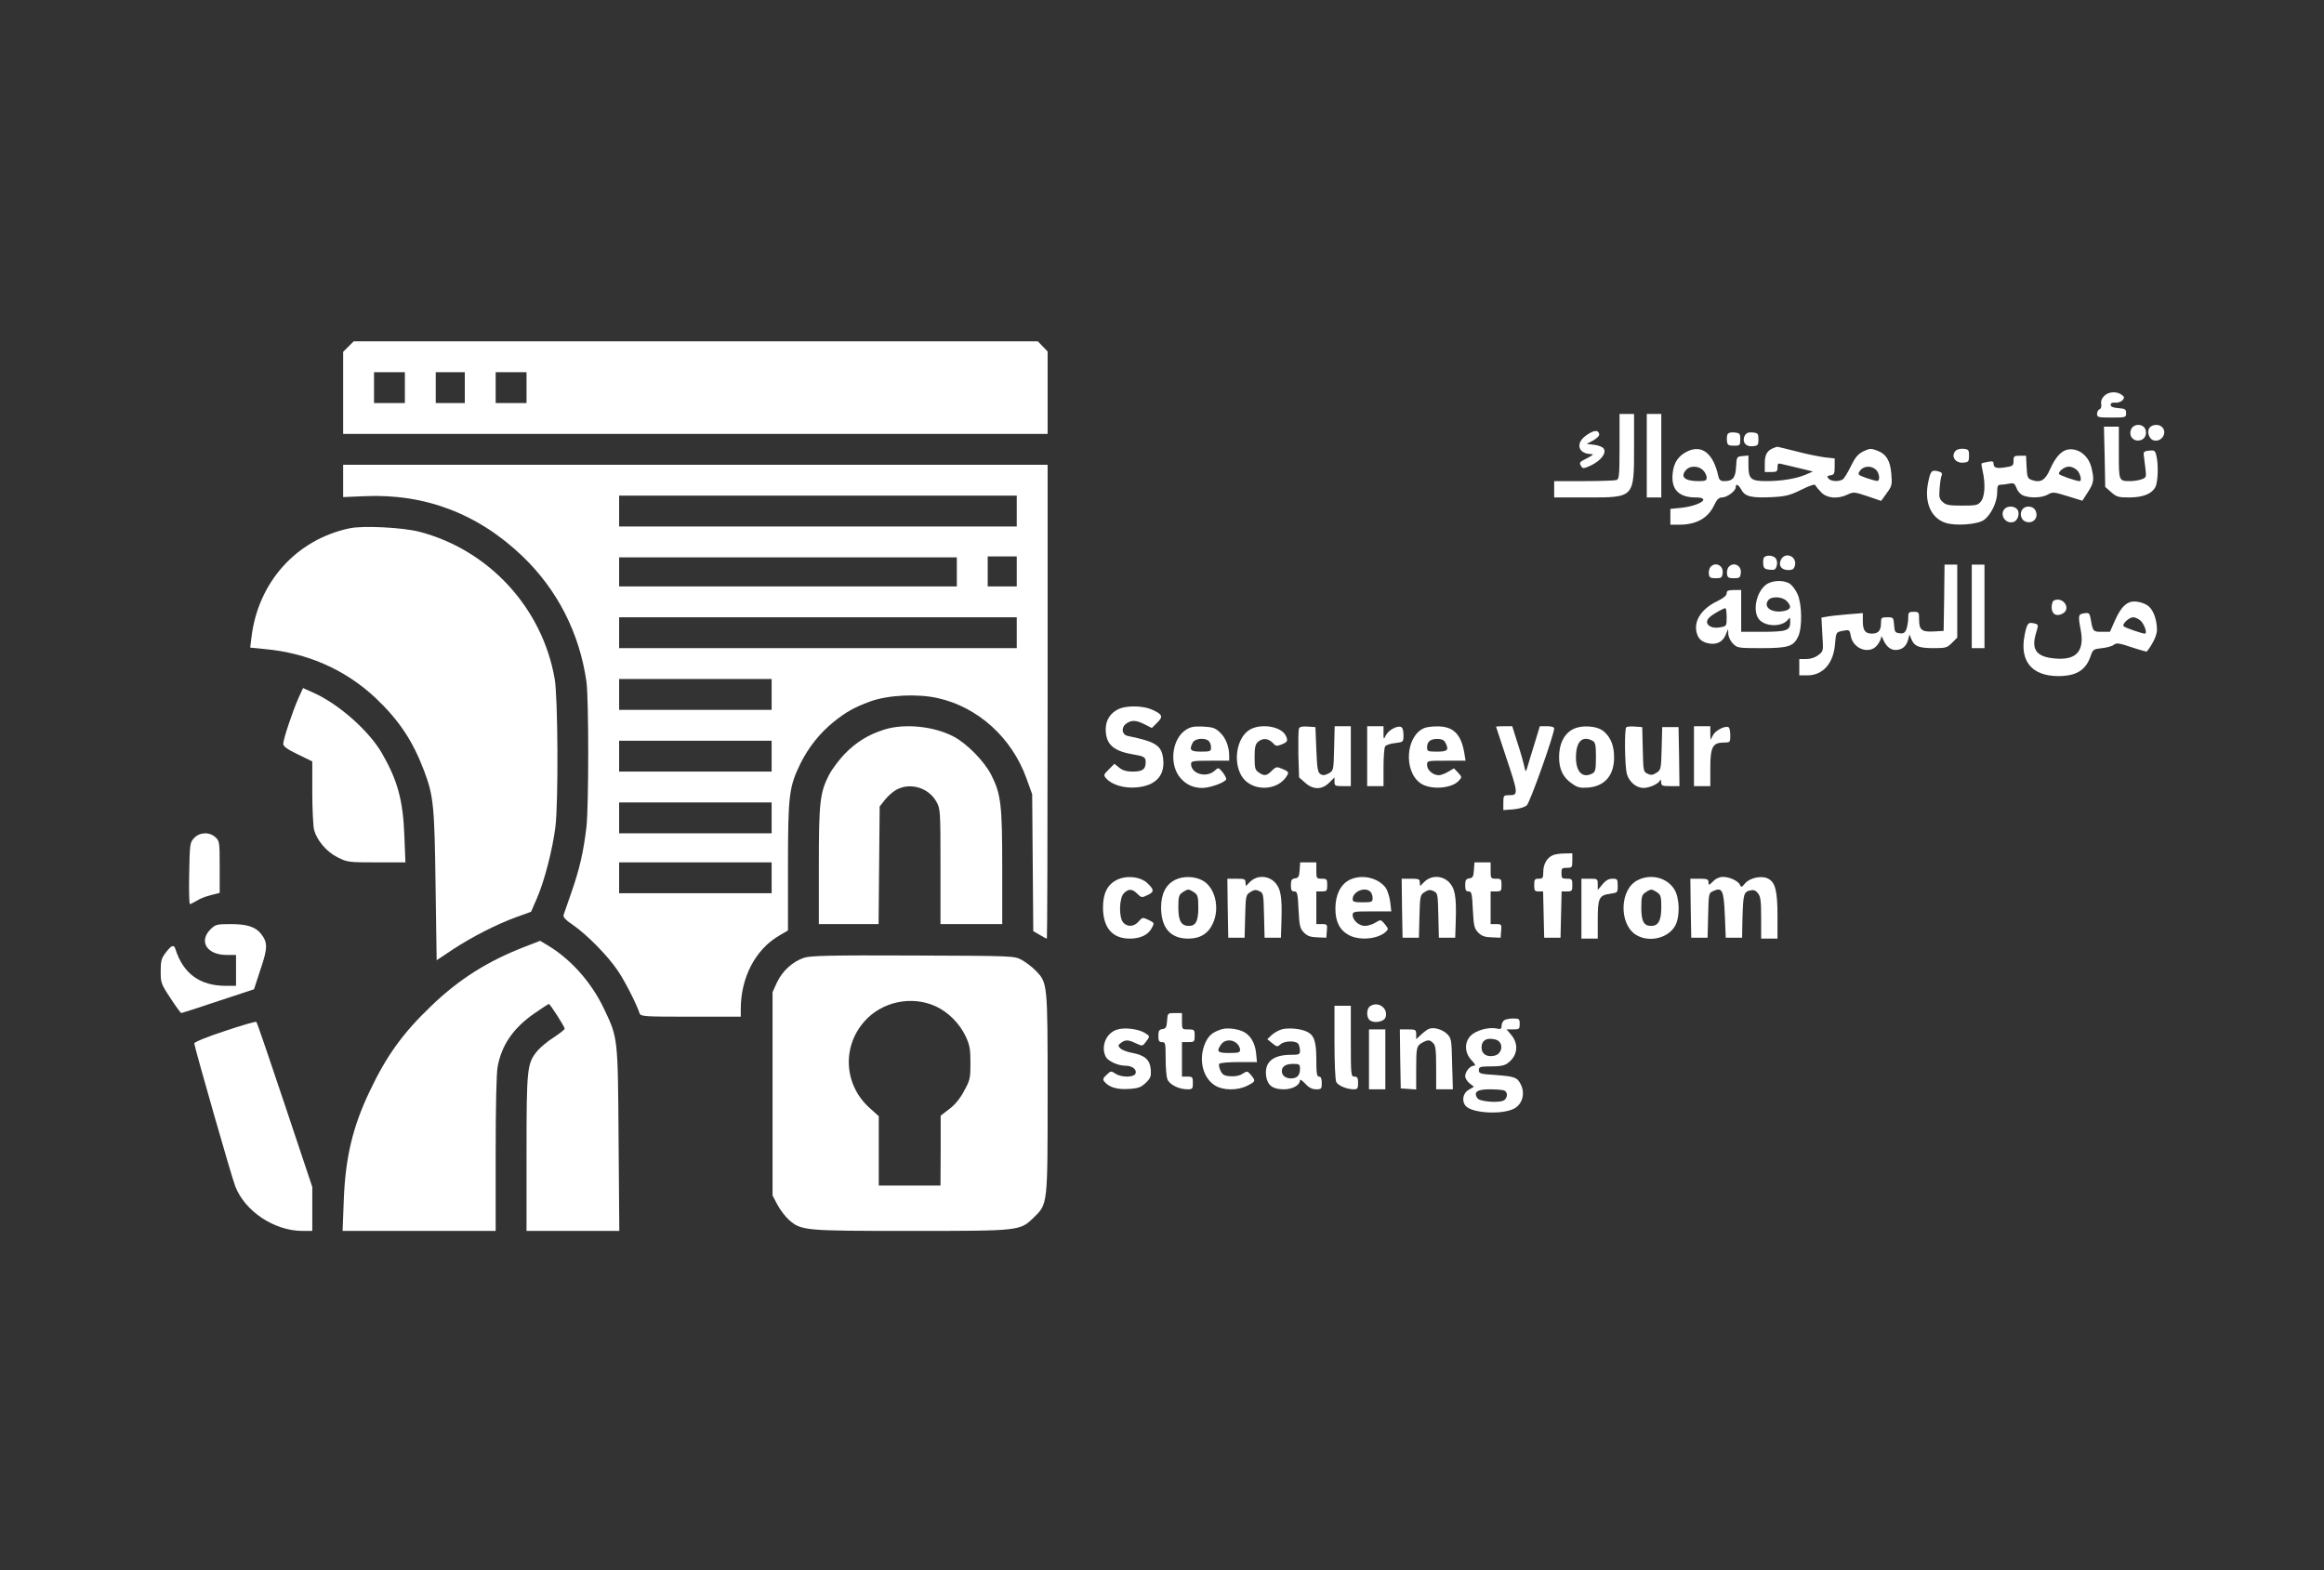 <?xml version="1.0" standalone="no"?>
<!DOCTYPE svg PUBLIC "-//W3C//DTD SVG 20010904//EN"
 "http://www.w3.org/TR/2001/REC-SVG-20010904/DTD/svg10.dtd">
<svg version="1.0" xmlns="http://www.w3.org/2000/svg"
 width="1280pt" height="865pt" viewBox="0 0 1280 865"
 preserveAspectRatio="xMidYMid meet">

<rect x="0" y="0" width="1280" height="865" fill="#333333" stroke="none"/>

<g transform="translate(0,865) scale(0.1,-0.1)"
fill="white" stroke="none">
<path d="M1919 6741 l-29 -29 0 -226 0 -226 1940 0 1940 0 0 227 0 227 -27 28
-27 28 -1884 0 -1884 0 -29 -29z m311 -226 l0 -85 -85 0 -85 0 0 85 0 85 85 0
85 0 0 -85z m330 0 l0 -85 -80 0 -80 0 0 85 0 85 80 0 80 0 0 -85z m340 0 l0
-85 -85 0 -85 0 0 85 0 85 85 0 85 0 0 -85z"/>
<path d="M11589 6469 c-13 -13 -19 -29 -16 -44 2 -15 -1 -26 -9 -29 -8 -3 -14
-15 -14 -26 0 -18 6 -20 80 -20 78 0 80 1 80 24 0 22 -5 25 -42 28 -30 2 -43
8 -43 18 0 10 8 14 26 12 15 -1 32 5 40 14 11 14 10 18 -6 30 -28 20 -72 17
-96 -7z"/>
<path d="M8920 6191 c0 -154 -2 -180 -16 -185 -9 -3 -90 -6 -180 -6 l-164 0 0
-45 0 -45 183 0 c260 0 257 -3 257 280 l0 180 -40 0 -40 0 0 -179z"/>
<path d="M9070 6140 l0 -230 40 0 40 0 0 230 0 230 -40 0 -40 0 0 -230z"/>
<path d="M11740 6290 c-23 -43 17 -83 60 -60 22 12 27 49 8 68 -19 19 -56 14
-68 -8z"/>
<path d="M11840 6295 c-17 -20 -5 -62 20 -70 44 -14 80 41 48 73 -17 17 -53
15 -68 -3z"/>
<path d="M11592 6134 l3 -166 33 -29 c29 -26 40 -29 98 -29 76 0 125 19 145
57 15 27 18 128 5 176 -6 25 -11 28 -39 25 -25 -2 -32 -7 -30 -23 2 -11 5 -44
9 -72 6 -50 6 -53 -20 -63 -15 -5 -42 -10 -61 -10 -66 0 -65 -2 -65 156 l0
144 -41 0 -41 0 4 -166z"/>
<path d="M8738 6253 c-62 -42 -48 -102 24 -104 18 0 15 -4 -19 -22 -46 -23
-47 -24 -33 -47 8 -12 15 -11 54 7 54 27 85 67 69 92 -6 9 -28 18 -52 21 l-42
5 36 19 c21 12 35 26 33 35 -5 25 -30 22 -70 -6z"/>
<path d="M9514 6256 c-3 -8 -4 -25 -2 -38 2 -19 9 -23 38 -23 33 0 35 2 35 35
0 32 -3 35 -33 38 -21 2 -34 -2 -38 -12z"/>
<path d="M9610 6251 c-17 -34 4 -63 43 -59 29 3 32 6 32 38 0 32 -3 35 -32 38
-24 2 -34 -2 -43 -17z"/>
<path d="M9770 6183 c-37 -14 -50 -36 -50 -85 l0 -48 35 0 c31 0 35 3 35 25 0
23 3 25 28 18 15 -4 59 -14 97 -23 l70 -17 -39 -17 c-50 -22 -133 -36 -218
-36 -85 0 -98 12 -98 86 l0 55 -32 -3 c-32 -3 -33 -4 -36 -58 -3 -61 -18 -80
-64 -80 -22 0 -29 6 -34 28 -28 126 -91 175 -172 135 -48 -24 -73 -61 -79
-117 -11 -91 32 -136 127 -136 88 0 23 -46 -80 -57 l-60 -6 0 -43 0 -44 49 0
c93 0 157 35 191 105 16 34 27 45 45 45 27 0 75 36 75 56 0 23 14 16 32 -15
20 -37 58 -45 173 -39 71 4 95 10 157 41 49 24 74 32 77 24 2 -6 17 -24 32
-39 32 -33 91 -38 145 -12 32 15 37 15 109 -9 l76 -26 30 42 c29 39 31 47 26
106 -6 74 -27 110 -80 130 -32 12 -40 11 -74 -5 -30 -15 -45 -33 -69 -82 -17
-35 -37 -68 -45 -73 -22 -13 -65 -11 -78 5 -10 12 -8 15 11 18 20 3 23 9 23
48 l0 45 -55 6 c-30 4 -101 18 -157 33 -56 14 -103 26 -105 25 -2 0 -10 -3
-18 -6z m-390 -123 c11 -11 20 -29 20 -40 0 -17 -7 -20 -46 -20 -75 0 -102 24
-67 62 21 24 68 23 93 -2z m952 3 c20 -18 25 -63 6 -62 -7 0 -34 8 -61 17 -46
17 -47 18 -32 40 19 26 61 29 87 5z"/>
<path d="M10772 6168 c-30 -30 -3 -72 45 -66 25 3 28 7 28 38 0 32 -3 35 -30
38 -17 2 -36 -3 -43 -10z"/>
<path d="M11385 6173 c-34 -8 -66 -45 -93 -106 -27 -62 -52 -78 -101 -61 -24
9 -26 15 -29 72 l-3 62 -34 0 c-32 0 -35 -3 -35 -29 0 -26 -4 -29 -45 -35 -49
-8 -65 -3 -65 21 0 12 -7 14 -32 9 -17 -3 -33 -7 -34 -9 -2 -1 1 -20 6 -42 16
-69 12 -140 -9 -166 -17 -22 -27 -24 -104 -24 -71 0 -89 3 -107 20 -19 17 -21
28 -17 75 2 30 7 62 11 71 5 12 0 18 -19 23 -36 9 -42 3 -55 -60 -23 -110 15
-198 96 -224 55 -18 177 -9 211 16 39 28 73 99 73 151 0 35 3 43 19 43 10 0
31 3 47 6 25 5 30 2 41 -25 6 -18 22 -35 38 -41 39 -15 103 -12 134 6 26 15
32 15 109 -9 l81 -25 31 48 c33 51 35 69 19 135 -17 68 -76 111 -134 98z m55
-113 c18 -18 28 -60 14 -60 -20 0 -114 33 -114 40 0 17 32 40 56 40 13 0 33
-9 44 -20z"/>
<path d="M1890 6001 l0 -89 118 5 c333 15 626 -97 871 -332 192 -185 313 -423
351 -690 13 -92 13 -685 0 -800 -16 -135 -37 -228 -81 -355 -22 -63 -42 -122
-45 -130 -4 -11 13 -29 52 -55 79 -55 194 -172 249 -255 39 -59 98 -174 118
-232 6 -17 28 -18 282 -18 l275 0 0 43 c0 172 80 326 209 402 l51 30 0 350 c0
398 6 441 69 570 45 90 106 167 184 230 68 54 110 78 199 111 98 36 260 44
372 19 222 -49 410 -219 490 -444 l31 -86 3 -377 3 -377 35 -20 c19 -12 37
-21 40 -21 2 0 4 587 4 1305 l0 1305 -1940 0 -1940 0 0 -89z m3710 -166 l0
-85 -1095 0 -1095 0 0 85 0 85 1095 0 1095 0 0 -85z m0 -332 l0 -83 -80 0 -80
0 0 83 0 82 80 0 80 0 0 -82z m-330 -3 l0 -80 -930 0 -930 0 0 80 0 80 930 0
930 0 0 -80z m330 -335 l0 -85 -1095 0 -1095 0 0 85 0 85 1095 0 1095 0 0 -85z
m-1350 -340 l0 -85 -420 0 -420 0 0 85 0 85 420 0 420 0 0 -85z m0 -340 l0
-85 -420 0 -420 0 0 85 0 85 420 0 420 0 0 -85z m0 -340 l0 -85 -420 0 -420 0
0 85 0 85 420 0 420 0 0 -85z m0 -330 l0 -85 -420 0 -420 0 0 85 0 85 420 0
420 0 0 -85z"/>
<path d="M11042 5848 c-32 -32 4 -87 48 -73 25 8 37 50 20 70 -15 18 -51 20
-68 3z"/>
<path d="M11142 5848 c-19 -19 -14 -56 8 -68 43 -23 83 17 60 60 -12 22 -49
27 -68 8z"/>
<path d="M1925 5740 c-293 -62 -504 -297 -540 -601 l-7 -56 79 -8 c236 -21
444 -113 610 -268 131 -124 206 -237 269 -403 52 -139 57 -191 63 -631 l6
-412 90 60 c107 70 240 138 350 178 l80 29 33 76 c41 94 86 270 101 391 17
139 14 714 -4 816 -68 391 -362 710 -745 810 -93 24 -312 35 -385 19z"/>
<path d="M9714 5576 c-3 -8 -4 -25 -2 -38 2 -18 10 -24 35 -26 28 -3 33 1 39
23 4 15 1 31 -6 40 -16 19 -59 19 -66 1z"/>
<path d="M9808 5565 c-14 -32 4 -55 43 -55 22 0 30 6 35 25 13 52 -56 79 -78
30z"/>
<path d="M9420 5526 c-6 -8 -10 -25 -8 -38 2 -19 9 -23 38 -23 31 0 35 3 38
29 5 42 -41 64 -68 32z"/>
<path d="M9520 5526 c-6 -8 -10 -25 -8 -38 2 -19 9 -23 38 -23 31 0 35 3 38
29 5 42 -41 64 -68 32z"/>
<path d="M10708 5358 l-3 -183 -53 -3 c-67 -4 -82 8 -82 64 0 42 -1 44 -30 44
-28 0 -30 -3 -30 -34 0 -19 -5 -47 -10 -61 -8 -21 -16 -26 -38 -23 -24 3 -27
7 -30 46 -3 41 -4 42 -38 42 -32 0 -34 -2 -34 -33 0 -40 -15 -57 -50 -57 -37
0 -50 18 -50 68 l0 45 -87 -7 c-48 -4 -100 -10 -114 -13 l-27 -5 5 -92 c6 -92
6 -93 -22 -114 -18 -14 -42 -22 -66 -22 l-39 0 0 -45 0 -45 44 0 c86 0 145 66
153 174 5 62 7 64 36 70 44 9 44 9 51 -29 14 -71 104 -101 145 -49 12 15 21
34 22 43 0 10 4 6 10 -9 16 -39 40 -60 69 -60 35 0 59 19 69 55 l8 30 11 -27
c16 -38 41 -48 122 -48 66 0 74 2 101 29 l29 29 0 201 0 201 -35 0 -35 0 -2
-182z"/>
<path d="M10860 5310 l0 -230 35 0 35 0 0 230 0 230 -35 0 -35 0 0 -230z"/>
<path d="M9725 5428 c-51 -40 -72 -139 -40 -185 32 -46 129 -49 163 -6 10 15
12 13 12 -15 0 -45 -21 -52 -154 -52 l-116 0 0 115 0 115 -40 0 c-32 0 -40 -4
-40 -18 0 -12 -17 -26 -49 -42 -96 -45 -140 -120 -111 -190 9 -21 23 -33 49
-41 49 -14 87 1 105 43 l14 33 1 -28 c1 -15 12 -39 26 -52 23 -24 29 -25 155
-25 149 0 178 9 204 64 23 49 21 178 -3 232 -10 23 -29 49 -42 58 -34 23 -100
21 -134 -6z m115 -88 c30 -30 25 -48 -17 -56 -66 -12 -114 23 -83 61 18 22 76
19 100 -5z m-330 -90 c0 -48 -1 -49 -34 -55 -60 -12 -97 24 -58 57 19 17 73
47 85 48 4 0 7 -22 7 -50z"/>
<path d="M11313 5343 c-7 -2 -13 -20 -13 -38 0 -38 26 -53 60 -35 49 26 5 95
-47 73z"/>
<path d="M11730 5333 c-31 -12 -54 -40 -81 -100 l-28 -63 -45 0 c-48 0 -49 1
-61 71 -6 32 -9 35 -36 31 -33 -5 -34 -12 -19 -92 22 -117 -24 -168 -143 -157
-101 9 -131 49 -103 140 14 46 14 47 -9 53 -35 9 -41 1 -54 -65 -28 -142 39
-224 184 -225 101 0 153 32 180 111 12 36 16 38 63 43 27 3 56 11 65 19 14 11
29 9 97 -14 45 -15 83 -25 84 -24 33 42 56 90 56 119 0 53 -17 104 -44 129
-24 22 -79 35 -106 24z m58 -100 c22 -19 41 -73 25 -73 -15 0 -107 32 -116 40
-12 11 29 50 52 50 10 0 28 -8 39 -17z"/>
<path d="M1643 4803 c-33 -75 -83 -226 -83 -250 0 -14 22 -30 80 -58 l80 -39
0 -171 c0 -93 5 -187 10 -207 17 -59 69 -120 129 -150 53 -27 60 -28 214 -28
l160 0 -6 148 c-7 195 -38 306 -125 456 -73 124 -239 270 -377 331 l-56 25
-26 -57z"/>
<path d="M6164 4746 c-47 -21 -74 -61 -74 -113 0 -81 41 -119 145 -137 69 -12
75 -16 75 -45 0 -38 -17 -51 -71 -51 -32 0 -55 6 -74 21 l-27 22 -31 -31 c-30
-30 -30 -32 -13 -51 32 -35 99 -54 166 -48 103 9 155 63 147 151 -7 79 -38
100 -194 132 -33 6 -40 44 -13 66 29 23 56 23 105 -2 l39 -20 29 29 c35 34 30
46 -27 72 -48 22 -137 24 -182 5z"/>
<path d="M4869 4631 c-88 -28 -154 -69 -218 -135 -32 -34 -70 -85 -85 -114
-50 -99 -56 -149 -56 -499 l0 -323 164 0 165 0 3 324 3 324 31 39 c17 21 46
46 65 55 75 39 174 8 216 -67 22 -39 23 -47 23 -357 l0 -318 170 0 170 0 0
313 c0 347 -7 402 -60 508 -38 75 -133 172 -206 211 -109 58 -272 75 -385 39z"/>
<path d="M6533 4631 c-80 -50 -96 -196 -29 -269 31 -35 70 -52 118 -52 41 0
120 28 131 46 3 5 -5 22 -18 39 -24 29 -24 29 -45 10 -46 -42 -130 -17 -130
37 0 16 10 18 105 18 l105 0 0 28 c0 49 -19 98 -50 127 -26 25 -40 30 -93 33
-49 2 -69 -1 -94 -17z m125 -63 c7 -7 12 -22 12 -35 0 -21 -4 -23 -55 -23 -59
0 -67 9 -45 51 12 22 68 27 88 7z"/>
<path d="M6882 4630 c-69 -42 -92 -171 -45 -252 53 -91 204 -89 254 4 8 14 3
20 -26 32 -33 14 -36 14 -60 -9 -28 -29 -42 -31 -73 -9 -19 13 -22 24 -22 83
0 53 4 72 18 84 25 23 57 21 81 -4 18 -20 23 -20 51 -9 32 13 36 21 20 51 -27
49 -138 66 -198 29z"/>
<path d="M7154 4636 c-3 -9 -4 -72 -3 -142 l4 -126 33 -29 c44 -40 93 -40 133
0 l29 29 0 -24 c0 -22 4 -24 45 -24 l45 0 0 165 0 165 -45 0 -44 0 -3 -122
c-3 -122 -3 -122 -30 -138 -21 -11 -32 -12 -45 -4 -15 9 -19 31 -23 135 l-5
124 -43 3 c-31 2 -44 -1 -48 -12z"/>
<path d="M7530 4485 l0 -165 45 0 45 0 0 103 c0 56 4 108 9 116 5 7 29 16 55
18 46 6 46 6 46 45 0 24 -5 41 -14 44 -22 8 -69 -18 -83 -46 -12 -25 -13 -24
-13 13 l0 37 -45 0 -45 0 0 -165z"/>
<path d="M7845 4640 c-102 -42 -116 -235 -23 -303 53 -39 173 -32 213 13 18
19 17 21 -4 44 l-23 24 -32 -19 c-17 -10 -40 -19 -51 -19 -32 0 -65 28 -65 56
0 24 0 24 106 24 l106 0 -7 43 c-18 104 -61 147 -150 146 -27 0 -59 -4 -70 -9z
m115 -79 c22 -42 14 -51 -45 -51 -51 0 -55 2 -55 23 0 32 18 47 57 47 22 0 36
-6 43 -19z"/>
<path d="M8240 4647 c0 -1 25 -77 55 -167 67 -199 68 -210 20 -210 -34 0 -35
-1 -35 -41 l0 -41 55 4 c33 3 62 12 74 22 18 16 151 390 151 424 0 7 -15 12
-40 12 l-39 0 -31 -102 c-18 -57 -35 -114 -39 -128 -8 -24 -8 -24 -16 10 -4
19 -20 77 -37 128 l-29 92 -44 0 c-25 0 -45 -1 -45 -3z"/>
<path d="M8661 4632 c-48 -26 -74 -81 -74 -152 0 -68 22 -114 74 -148 28 -20
43 -23 87 -20 91 8 142 67 142 166 0 62 -17 108 -54 141 -36 34 -126 40 -175
13z m110 -62 c16 -9 19 -22 19 -90 0 -68 -3 -81 -19 -90 -54 -29 -91 7 -91 88
0 87 34 122 91 92z"/>
<path d="M8957 4644 c-11 -11 -8 -214 3 -256 13 -45 52 -78 92 -78 33 0 84 23
91 42 3 7 6 3 6 -9 1 -21 6 -23 51 -23 l50 0 -2 163 -3 162 -45 0 -45 0 -3
-117 c-3 -113 -4 -119 -28 -134 -20 -13 -30 -15 -49 -6 -24 11 -24 15 -27 134
l-3 123 -40 3 c-23 2 -44 0 -48 -4z"/>
<path d="M9330 4485 l0 -165 45 0 45 0 0 100 c0 116 13 140 75 140 34 0 35 1
35 39 0 22 -4 42 -9 45 -17 11 -72 -16 -86 -43 l-14 -26 -1 38 0 37 -45 0 -45
0 0 -165z"/>
<path d="M1069 4034 c-23 -25 -24 -32 -27 -195 -2 -93 0 -169 4 -169 3 0 21 9
38 19 17 11 52 25 79 31 l47 12 0 142 c0 136 -1 144 -23 164 -33 31 -87 29
-118 -4z"/>
<path d="M8554 3940 c-33 -13 -54 -50 -54 -92 0 -34 -3 -38 -25 -38 -22 0 -25
-4 -25 -35 0 -31 3 -35 25 -35 l24 0 3 -127 3 -128 45 0 45 0 3 128 3 127 29
0 c28 0 30 3 30 35 0 32 -2 35 -30 35 -27 0 -30 3 -30 30 0 27 3 30 30 30 28
0 30 2 30 40 l0 40 -42 -1 c-24 0 -53 -4 -64 -9z"/>
<path d="M7158 3858 c-2 -36 -7 -44 -25 -46 -19 -3 -23 -10 -23 -38 0 -27 4
-34 19 -34 16 0 19 -11 23 -101 5 -91 8 -103 30 -126 19 -19 37 -25 74 -26
l49 -2 3 38 c3 35 2 37 -27 37 l-31 0 0 90 0 90 30 0 c28 0 30 3 30 35 0 32
-2 35 -30 35 -29 0 -30 2 -30 45 l0 45 -44 0 -45 0 -3 -42z"/>
<path d="M8118 3858 c-2 -36 -7 -44 -25 -46 -19 -3 -23 -10 -23 -38 0 -27 4
-34 19 -34 16 0 19 -11 23 -101 5 -91 8 -103 30 -126 19 -19 37 -25 74 -26
l49 -2 3 38 c3 35 2 37 -27 37 l-31 0 0 90 0 90 30 0 c28 0 30 3 30 35 0 32
-2 35 -30 35 -29 0 -30 2 -30 45 l0 45 -44 0 -45 0 -3 -42z"/>
<path d="M6150 3803 c-52 -27 -75 -75 -75 -153 1 -111 52 -170 148 -170 58 0
102 21 121 59 15 27 14 28 -18 44 -33 15 -34 15 -55 -9 -25 -29 -61 -31 -84
-6 -26 28 -23 136 3 162 26 26 46 25 74 -3 22 -22 25 -22 55 -8 39 18 39 30 1
66 -38 37 -117 45 -170 18z"/>
<path d="M6473 3804 c-52 -26 -78 -77 -78 -154 1 -112 52 -170 150 -170 65 0
110 28 135 83 41 88 11 204 -60 239 -43 22 -105 23 -147 2z m105 -70 c19 -13
22 -24 22 -84 0 -74 -14 -100 -52 -100 -42 0 -58 28 -58 101 0 59 3 70 22 83
12 9 27 16 33 16 6 0 21 -7 33 -16z"/>
<path d="M6905 3808 c-11 -6 -25 -19 -32 -27 -11 -14 -12 -13 -13 7 0 20 -5
22 -50 22 l-50 0 2 -162 3 -163 45 0 45 0 3 117 c3 113 4 119 28 134 20 13 30
15 49 6 24 -11 24 -15 27 -134 l3 -123 45 0 45 0 3 95 c4 132 -4 177 -38 212
-31 30 -78 37 -115 16z"/>
<path d="M7430 3802 c-48 -26 -75 -83 -75 -157 0 -72 24 -119 75 -146 58 -31
158 -22 202 18 16 15 16 17 -5 43 -22 26 -22 26 -52 8 -16 -10 -42 -18 -57
-18 -33 0 -68 31 -68 60 0 19 7 20 106 20 l107 0 -6 52 c-4 29 -15 64 -25 78
-42 57 -136 77 -202 42z m118 -64 c7 -7 12 -22 12 -35 0 -21 -4 -23 -55 -23
-45 0 -55 3 -55 17 0 42 68 71 98 41z"/>
<path d="M7865 3808 c-11 -6 -25 -19 -32 -27 -11 -14 -12 -13 -13 7 0 20 -5
22 -50 22 l-50 0 2 -162 3 -163 45 0 45 0 3 117 c3 113 4 119 28 134 20 13 30
15 49 6 24 -11 24 -15 27 -134 l3 -123 45 0 45 0 3 95 c4 132 -4 177 -38 212
-31 30 -78 37 -115 16z"/>
<path d="M9020 3802 c-100 -49 -105 -243 -8 -302 71 -43 177 -18 215 52 27 50
24 153 -5 199 -40 65 -129 88 -202 51z m108 -68 c19 -13 22 -24 22 -81 0 -73
-16 -103 -56 -103 -40 0 -54 25 -54 100 0 60 3 71 22 84 12 9 27 16 33 16 6 0
21 -7 33 -16z"/>
<path d="M9435 3795 c-23 -22 -25 -23 -25 -5 0 17 -7 20 -50 20 l-50 0 2 -162
3 -163 45 0 45 0 3 123 c3 121 3 123 28 134 50 23 58 5 64 -133 l5 -124 45 0
45 0 2 105 c4 134 7 146 40 155 21 5 32 2 45 -15 15 -18 18 -42 18 -136 l0
-114 45 0 45 0 0 125 c0 137 -12 185 -51 205 -34 19 -100 6 -127 -25 -18 -22
-23 -24 -28 -10 -9 22 -57 45 -94 45 -19 0 -40 -9 -55 -25z"/>
<path d="M8710 3645 l0 -165 45 0 45 0 0 103 c0 120 7 136 68 144 41 6 42 6
42 44 0 36 -2 39 -29 39 -20 0 -37 -9 -55 -31 l-26 -31 0 31 c0 30 -1 31 -45
31 l-45 0 0 -165z"/>
<path d="M1159 3531 c-66 -67 -19 -141 90 -141 l51 0 0 -85 0 -85 -56 0 c-143
0 -235 67 -278 203 -8 26 -22 21 -53 -20 -24 -31 -28 -46 -28 -103 0 -63 2
-70 54 -148 29 -45 56 -82 60 -82 3 0 95 30 203 66 l197 65 36 110 c40 118 40
147 3 195 -31 39 -77 54 -168 54 -77 0 -83 -2 -111 -29z"/>
<path d="M2890 3435 c-202 -78 -360 -177 -514 -325 -158 -151 -247 -275 -340
-471 -95 -199 -135 -370 -143 -611 l-6 -158 422 0 421 0 0 423 c0 263 4 446
11 482 22 120 87 213 202 293 42 29 77 52 80 52 7 0 87 -125 87 -136 0 -5 -27
-26 -60 -48 -34 -21 -74 -55 -91 -75 -56 -69 -59 -92 -59 -563 l0 -428 256 0
255 0 -4 503 c-4 565 -3 559 -81 722 -69 145 -183 273 -311 349 l-40 24 -85
-33z"/>
<path d="M4430 3375 c-63 -20 -122 -74 -151 -137 l-24 -53 0 -560 0 -560 27
-51 c15 -28 43 -65 62 -82 69 -61 84 -62 671 -62 605 0 602 0 678 73 78 77 77
65 77 687 0 608 0 606 -66 674 -19 20 -54 46 -77 59 -42 22 -43 22 -597 24
-454 2 -563 -1 -600 -12z m724 -268 c69 -32 131 -94 165 -166 22 -47 26 -70
26 -146 0 -84 -2 -94 -35 -154 -22 -42 -51 -77 -82 -100 l-47 -36 0 -192 -1
-193 -170 0 -170 0 0 191 0 191 -50 45 c-141 126 -154 335 -30 476 96 110 261
145 394 84z"/>
<path d="M7548 3109 c-22 -12 -24 -62 -4 -78 23 -19 78 -10 87 15 17 48 -38
91 -83 63z"/>
<path d="M7350 2909 c0 -111 4 -208 10 -219 10 -20 59 -40 96 -40 21 0 24 5
24 35 0 28 -4 35 -20 35 -19 0 -20 7 -20 195 l0 195 -45 0 -45 0 0 -201z"/>
<path d="M6428 3028 c-2 -36 -7 -44 -25 -46 -19 -3 -23 -10 -23 -38 0 -27 4
-34 20 -34 19 0 20 -7 20 -89 0 -49 4 -101 10 -116 11 -29 63 -55 110 -55 28
0 30 3 30 35 0 32 -2 35 -30 35 l-30 0 0 95 0 95 35 0 c33 0 35 2 35 35 0 33
-2 35 -35 35 -35 0 -35 0 -35 45 l0 45 -39 0 c-40 0 -40 0 -43 -42z"/>
<path d="M8282 3028 c-7 -7 -12 -20 -12 -31 0 -15 -5 -17 -28 -12 -43 9 -112
-10 -141 -39 -37 -37 -35 -95 4 -136 20 -21 24 -30 13 -30 -21 0 -48 -32 -48
-58 0 -11 11 -29 24 -39 l24 -19 -29 -17 c-33 -18 -40 -65 -14 -91 38 -37 190
-46 259 -15 50 23 69 85 41 138 -19 37 -33 42 -140 50 -81 5 -90 8 -90 26 0
17 7 20 45 21 88 0 102 4 131 33 39 39 40 96 3 140 l-26 31 36 0 c33 0 36 2
36 30 0 28 -2 30 -38 30 -21 0 -43 -5 -50 -12z m-45 -104 c46 -12 41 -79 -7
-89 -41 -9 -70 9 -70 45 0 40 29 57 77 44z m47 -280 c20 -8 21 -38 2 -53 -22
-18 -136 -10 -149 10 -22 34 -2 49 67 49 35 0 71 -3 80 -6z"/>
<path d="M1238 2971 c-93 -30 -168 -61 -168 -68 0 -17 207 -741 226 -788 54
-138 216 -245 370 -245 l54 0 0 121 0 121 -151 452 c-83 248 -153 454 -157
457 -4 4 -82 -19 -174 -50z"/>
<path d="M6153 2979 c-61 -18 -92 -94 -62 -151 13 -23 67 -48 107 -48 38 0 65
-21 56 -43 -8 -22 -76 -23 -110 -1 -24 16 -26 16 -49 -6 -20 -18 -22 -26 -13
-37 26 -32 70 -45 134 -41 54 3 68 9 94 33 27 26 31 36 28 74 -4 53 -32 79
-104 92 -27 5 -55 16 -64 25 -13 14 -13 17 4 30 25 18 40 18 83 -3 35 -16 36
-16 54 8 24 31 24 32 -8 51 -36 21 -110 30 -150 17z"/>
<path d="M6729 2981 c-50 -16 -71 -33 -90 -74 -39 -87 -17 -190 50 -234 45
-30 126 -31 181 -3 46 23 47 26 20 59 -19 22 -21 23 -46 7 -16 -11 -40 -16
-67 -14 -34 2 -44 8 -55 31 -7 15 -10 32 -7 37 3 6 51 10 107 10 l101 0 -5 51
c-6 55 -31 97 -69 116 -35 17 -90 23 -120 14z m83 -78 c10 -9 18 -24 18 -35 0
-15 -8 -18 -60 -18 -65 0 -72 8 -44 48 18 26 60 29 86 5z"/>
<path d="M7062 2981 c-18 -5 -44 -19 -58 -32 l-24 -23 27 -22 c26 -21 29 -21
46 -6 22 20 85 21 98 2 5 -8 9 -25 9 -37 0 -21 -5 -23 -50 -23 -101 0 -148
-42 -136 -120 8 -49 37 -70 97 -70 49 0 89 23 89 51 0 6 13 -3 29 -20 20 -22
38 -31 60 -31 29 0 31 3 31 35 0 24 -5 35 -15 35 -12 0 -15 17 -15 93 0 101
-12 135 -51 154 -35 17 -98 23 -137 14z m98 -219 c0 -35 -16 -52 -50 -52 -29
0 -50 16 -50 40 0 26 22 40 62 40 35 0 38 -2 38 -28z"/>
<path d="M7870 2983 c-8 -3 -27 -17 -42 -31 l-28 -26 0 27 c0 25 -3 27 -45 27
l-45 0 2 -162 3 -163 43 -3 42 -3 0 113 c0 120 2 128 37 147 29 15 39 14 57
-5 13 -12 16 -40 16 -135 l0 -119 46 0 46 0 -4 140 c-3 134 -4 141 -28 165
-26 25 -73 39 -100 28z"/>
<path d="M7540 2815 l0 -165 45 0 45 0 0 165 0 165 -45 0 -45 0 0 -165z"/>
</g>
</svg>
